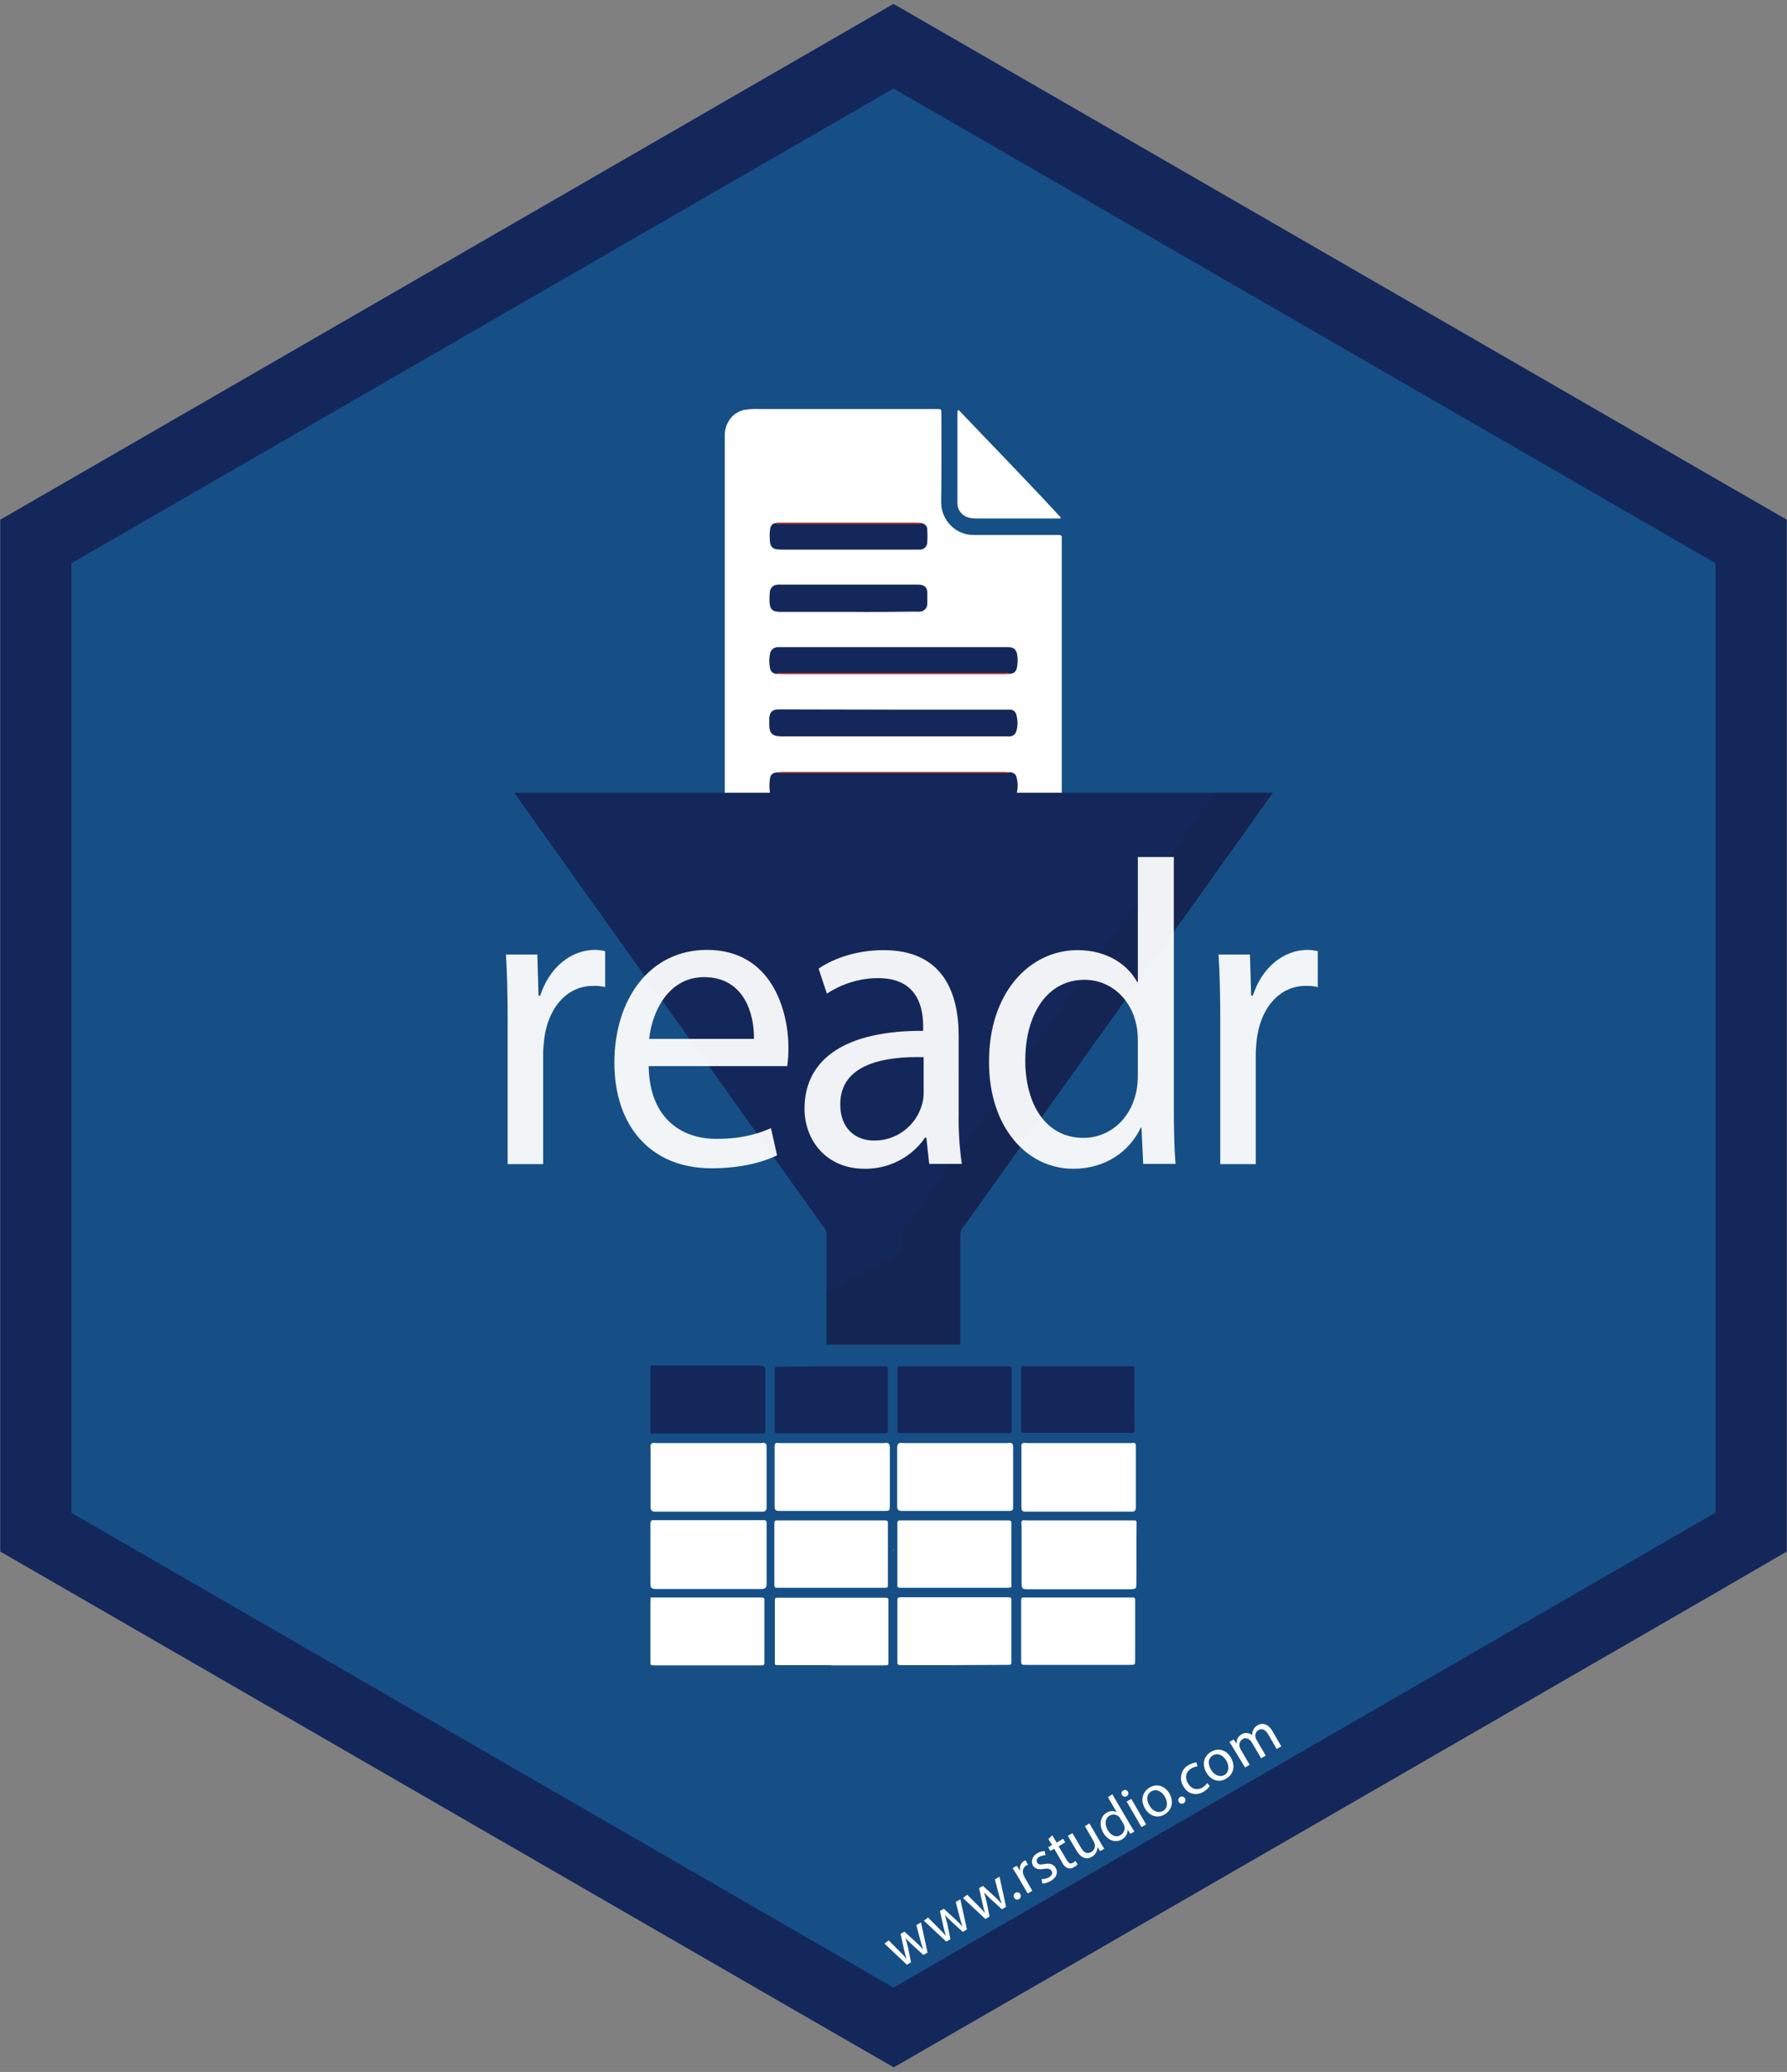<?xml version="1.0" encoding="utf-8"?>
<!-- Generator: Adobe Illustrator 22.0.1, SVG Export Plug-In . SVG Version: 6.00 Build 0)  -->
<svg version="1.1" id="Layer_1" xmlns="http://www.w3.org/2000/svg" xmlns:xlink="http://www.w3.org/1999/xlink" x="0px" y="0px"
	 viewBox="0 0 735 852" style="enable-background:new 0 0 735 852;" xml:space="preserve">
<rect x="0" y="0" width="735" height="852" fill="#808080" stroke="none"/>
<style type="text/css">
	.st0{fill:#164F86;}
	.st1{fill:#14275B;}
	.st2{fill:#E6B35A;}
	.st3{fill:#FFFFFF;}
	.st4{fill:#BA3224;}
	.st5{fill:#B13728;}
	.st6{fill:#AA3729;}
	.st7{fill:#221819;}
	.st8{opacity:0.1;fill:#1A171B;enable-background:new    ;}
	.st9{opacity:0.94;}
</style>
<polygon class="st0" points="715.1,224.7 367.5,24 367.5,24 19.8,224.7 19.8,626.2 367.5,826.9 715.1,626.2 "/>
<title>readr</title>
<path class="st1" d="M734.9,638V213.7l-29.3-16.9L427.8,36.4L367.5,1.6l-60.3,34.8L29.4,196.8L0.1,213.7V638l29.3,16.9l281.3,162.4
	l56.9,32.8l56.9-32.8l281.3-162.4L734.9,638z M29.4,622.1V231.6L367.5,36.4l0,0l338.1,195.2v390.4L367.5,817.3L29.4,622.1z"/>
<path class="st2" d="M367,637.9l0.9-0.9h-0.2C367.5,637.3,367.2,637.6,367,637.9z"/>
<path class="st3" d="M298.1,262.2c0-27.6,0-55.2,0-82.8c-0.1-2.9,0.9-5.8,2.9-8c1.5-1.5,3.4-2.6,5.5-2.9c2-0.3,4-0.4,6.1-0.3h72.6
	c2,0,2,0,2,2c0,12.2,0.1,24.3-0.1,36.5c0.1,7.3,6,13.3,13.3,13.3h30.4c1.6,0,3.1,0,4.7,0c0.9,0,1.3,0.3,1.2,1.2c0,0.5,0,0.9,0,1.4
	c0,40.7,0,81.3,0,122c0.1,1.9-0.3,3.8-1,5.6c-1.7,3.9-4.8,5.7-8.9,6c-0.3,0-0.7,0-1,0H309c-2,0.1-3.9-0.4-5.7-1.3
	c-3.4-1.9-4.9-5-5.2-8.7c0-0.6,0-1.2,0-1.8V262.2z"/>
<path class="st3" d="M394.3,168.6c14,14.7,28.2,29.2,42,44.2c-0.2,0.7-0.8,0.4-1.2,0.4c-11.3,0-22.6,0-33.8,0c-1,0-2-0.1-3-0.4
	c-2.7-0.7-4.6-3.2-4.5-6.1c0-11.6,0-23.1,0-34.6c0-0.8,0-1.6,0-2.4C393.7,169.2,393.9,168.8,394.3,168.6z"/>
<path class="st1" d="M367.6,291.8h45.7c0.7,0,1.4,0,2,0c1.3-0.1,2.4,0.8,2.7,2c0.6,2.2,0.7,4.5,0.1,6.6c-0.3,1.5-1.6,2.5-3.1,2.4
	c-0.5,0-1.1,0-1.6,0c-30.7,0-61.3,0-92,0c-4,0-5-1.5-5-4.9c0-0.8,0-1.6,0-2.5c0.2-2.7,1.3-3.7,4-3.7L367.6,291.8L367.6,291.8z"/>
<path class="st1" d="M415.3,317.5c1.8,0.2,2.6,0.9,2.9,2.5c0.5,2,0.5,4,0,6c-0.3,1.5-1.6,2.5-3.1,2.5c-0.3,0-0.7,0-1,0h-93.2
	c-0.5,0-1,0-1.4,0c-1.4-0.1-2.6-1.1-2.8-2.5c-0.3-1.9-0.3-3.9,0-5.9c0.3-1.7,1.2-2.4,3.1-2.5c0.6,0.2,1.3,0.3,2,0.2h91.5
	C413.9,317.8,414.6,317.8,415.3,317.5z"/>
<path class="st1" d="M319.4,277.1c-1.4,0-2.6-1.1-2.7-2.5c-0.4-1.9-0.4-3.8,0-5.7c0.2-1.6,1.6-2.8,3.3-2.8c0.5,0,1.1,0,1.6,0h92.9
	c2.4,0,3.6,0.9,3.9,3.3c0.3,1.8,0.2,3.7-0.2,5.4c-0.5,1.6-1.1,2.1-2.9,2.3c-0.6-0.2-1.3-0.3-2-0.2h-91.9
	C320.7,276.8,320,276.9,319.4,277.1z"/>
<path class="st1" d="M349.2,251.6h-26.9c-0.5,0-1,0-1.4,0c-3.3,0-4.3-1.1-4.4-4.5c0-1.2,0-2.3,0.1-3.5c0.3-2.1,1.4-3.1,3.5-3.2
	c0.4,0,0.8,0,1.2,0h55.5c0.4,0,0.8,0,1.2,0c2.3,0.1,3.4,1.2,3.4,3.4c0,1.5,0,3,0,4.5c0,1.7-1.3,3.1-3,3.2c0,0,0,0,0,0
	c-0.6,0.1-1.2,0-1.8,0C367.4,251.6,358.3,251.7,349.2,251.6z"/>
<path class="st1" d="M379,215.1c1.4,0.2,2.5,1.4,2.4,2.8c0.1,1.7,0.1,3.4,0,5.1c0,1.6-1.3,2.9-2.8,3c-0.6,0-1.2,0-1.8,0h-55.4
	c-3.8,0-4.8-1-4.8-4.8c-0.1-1.3,0-2.6,0.2-3.9c0.3-1.2,0.9-2.1,2.3-2.2c0.6,0.2,1.2,0.3,1.8,0.2h56.4
	C377.8,215.4,378.4,215.3,379,215.1z"/>
<path class="st4" d="M319.4,277.1c0.6-0.6,1.3-0.4,1.9-0.4c30.7,0,61.3,0,92,0c0.6,0,1.4-0.2,1.9,0.4c-0.7,0-1.4,0.1-2,0.1h-91.8
	C320.7,277.2,320.1,277.1,319.4,277.1z"/>
<path class="st5" d="M415.3,317.5c-0.5,0.6-1.3,0.4-1.9,0.4h-91.7c-0.6,0-1.4,0.2-1.9-0.4c0.7,0,1.5-0.1,2.2-0.1h91
	C413.8,317.4,414.5,317.5,415.3,317.5z"/>
<path class="st6" d="M379,215.1c-0.5,0.6-1.3,0.4-1.9,0.4h-56.2c-0.7,0-1.4,0.2-1.9-0.4c0.7-0.2,1.5-0.3,2.2-0.2h55.6
	C377.5,214.9,378.3,214.9,379,215.1z"/>
<path class="st3" d="M268.2,625.1c1.7,0,3.5,0,5.2,0h38.9c0.7,0,1.4,0,2.2,0c0.9,0.2,0.8,0.9,0.8,1.6c0,8.2,0,16.5,0,24.7
	c0,1.4-0.6,2-2,2h-42.7c-2.9,0-3.1-0.2-3.1-3c0-7.6,0-15.2,0-22.7C267.5,626.7,267.3,625.7,268.2,625.1z"/>
<path class="st3" d="M392.6,684.7h-22.4c-0.7,0-1.1-0.3-1.1-1.1c0-0.1,0-0.2,0-0.4c0-8.3,0-16.6,0-24.9c0-1.4,0.1-1.4,1.4-1.5H414
	c2,0,2,0,2,2v24c0,1.8,0,1.8-1.8,1.8L392.6,684.7z"/>
<path class="st3" d="M392.4,652.9h-22.4c-0.7,0-1-0.4-0.9-1c0-0.3,0-0.6,0-0.9v-23.8c0-0.2,0-0.5,0-0.7c-0.1-0.9,0.3-1.4,1.2-1.3
	c0.3,0,0.6,0,0.9,0h42.5c0.4,0,0.8,0,1.3,0c0.5,0,0.9,0.3,1,0.8c0,0.1,0,0.1,0,0.2c0,0.3,0,0.6,0,0.9c0,7.9,0,15.7,0,23.6
	c0,2,0.5,2.2-2.1,2.2C406.7,652.9,399.6,652.9,392.4,652.9z"/>
<path class="st3" d="M268.5,593.3c0.5,0,1,0.1,1.4,0.1h42.8c0.5,0,1-0.1,1.4-0.1c0.9,0.1,1.2,0.6,1.2,1.5c0,8.4,0,16.7,0,25.1
	c0.1,0.8-0.4,1.6-1.3,1.7c-0.1,0-0.3,0-0.4,0h-1.6H271c-0.6,0-1.2,0-1.8,0c-0.8,0-1.6-0.6-1.6-1.5c0,0,0-0.1,0-0.1
	c0-0.4,0-0.7,0-1.1c0-7.7,0-15.4,0-23.1C267.5,594.9,267.3,593.8,268.5,593.3z"/>
<path class="st3" d="M370.3,593.3c0.5,0,1,0.1,1.4,0.1h42.4c0.5,0,1-0.1,1.4-0.1c0.9,0.1,1.2,0.6,1.2,1.5c0,8.4,0,16.7,0,25.1
	c0,1.3-0.7,1.4-1.7,1.4c-6.7,0-13.3,0-20,0c-8,0-16,0-24,0c-1.5,0-2-0.5-2-1.9c0-8,0-16,0-24C369.1,594.5,369,593.5,370.3,593.3z"/>
<path class="st3" d="M443.7,656.9h21.1c0.4,0,0.9,0,1.3,0c0.4,0,0.8,0.3,0.8,0.7c0,0,0,0.1,0,0.1c0,0.2,0,0.5,0,0.7c0,8,0,16,0,24
	c0,2.2,0,2.2-2.2,2.2H422c-2,0-2,0-2-2v-24.8c0-0.5,0.3-0.9,0.8-0.9c0,0,0.1,0,0.1,0c0.5,0,1,0,1.4,0L443.7,656.9z"/>
<path class="st3" d="M420.9,625.1c0.4,0,0.8,0.1,1.3,0.1h43.4c0.4,0,0.8,0,1.3,0c0.6,0.2,0.6,0.6,0.6,1.1c-0.2,8.3,0,16.6-0.1,24.9
	c0,2-0.1,2.2-2.2,2.3c-6,0-12,0-18,0c-8.1,0-16.1,0-24.2,0c-2.7,0-2.8-0.1-2.8-2.8c0-7.8,0-15.5,0-23.3
	C420.1,626.4,419.7,625.5,420.9,625.1z"/>
<path class="st3" d="M421.2,593.3c0.5,0,1,0.1,1.4,0.1h42.4c0.5,0,1-0.1,1.4-0.1c0.8,0.2,0.8,0.9,0.8,1.6c0,8.3,0,16.6,0,24.9
	c0,1.3-0.5,1.8-1.7,1.8H464h-40.7c-0.5,0-1.1,0-1.6,0c-1.1,0-1.6-0.5-1.6-1.7v-25.1C420,593.9,420.4,593.4,421.2,593.3z"/>
<path class="st3" d="M319.4,593.3c0.5,0,1,0.1,1.4,0.1h42.5c0.5,0,1-0.1,1.4-0.1c1.3,0.2,1.3,1.2,1.3,2.2c0,3.7,0,7.3,0,11
	c0,4.2,0,8.4,0,12.6c0,2-0.1,2.2-2.1,2.2c-14.5,0-29,0-43.4,0c-1.4,0-1.9-0.4-1.9-1.8c0-8.1,0-16.2,0-24.3
	C318.6,594.4,318.5,593.6,319.4,593.3z"/>
<path class="st1" d="M268.1,561.5c0.1,0,0.2,0,0.3,0c14.2,0,28.5,0,42.7,0c3.7,0,3.7,0,3.7,3.6v22.2c0,2.2,0,2.2-2.1,2.2h-42.4
	c-0.7-0.1-1.3-0.1-2,0.2h-0.3c-0.7-0.3-0.5-1-0.5-1.6v-25C267.5,562.5,267.4,561.8,268.1,561.5z"/>
<path class="st1" d="M392.5,589.3h-22.4c-0.6,0-1-0.3-1-1c0-0.4,0-0.7,0-1.1v-23.4c0-0.4,0-0.7,0-1.1c0-0.6,0.3-0.9,0.9-0.9h1.3
	h42.6c2.2,0,2.2,0,2.2,2.1v23.3c0,0.4,0,0.8,0,1.3c0,0.4-0.3,0.8-0.7,0.8c0,0-0.1,0-0.1,0c-0.5,0-1,0-1.4,0L392.5,589.3z"/>
<path class="st1" d="M341.7,561.8h21.1c0.4,0,0.8,0,1.3,0c0.7,0,1.1,0.3,1.1,1.1c0,0.3,0,0.6,0,0.9v23.5c0,0.4,0,0.7,0,1.1
	c0,0.7-0.4,1-1,1H320c-1.3,0-1.3-0.1-1.4-1.3c0-1.5,0-3,0-4.5v-19.3c0-0.5,0-1,0-1.4s0.3-0.9,0.9-0.9L341.7,561.8L341.7,561.8z"/>
<path class="st1" d="M466.8,562.1c-0.2,1.1-0.3,2.1-0.2,3.2c0,7.7-0.1,15.4,0.1,23.1c0,0.5-0.2,0.8-0.7,0.8c-0.5,0-1,0-1.4,0h-42.4
	c-2.3,0-2.2,0.1-2.2-2.1v-23.2c0-0.4,0-0.8,0-1.3c0-0.4,0.3-0.8,0.7-0.8c0,0,0.1,0,0.1,0h1.1h43.3
	C465.8,561.8,466.3,561.9,466.8,562.1z"/>
<path class="st3" d="M341.8,684.7h-21.8c-1.3,0-1.3,0-1.3-1.3c0-3.1,0-6.3,0-9.4c0-5.2,0-10.3,0-15.5c0-1.5,0-1.5,1.5-1.5h43.5
	c1.7,0,1.7,0,1.7,1.7c0,8.1,0,16.2,0,24.4c0,1.7,0,1.7-1.7,1.7H341.8z"/>
<path class="st3" d="M341.9,652.9h-22.4c-0.6,0-1-0.2-1-0.9c0-0.3,0-0.6,0-0.9v-24c0-0.3,0-0.6,0-0.9c0-0.7,0.3-1,0.9-1h44.2
	c1.5,0,1.6,0.1,1.6,1.5c0,8.2,0,16.5,0,24.7c0,1.5,0,1.5-1.7,1.5L341.9,652.9z"/>
<path class="st3" d="M267.6,656.9H312c2.8,0,2.4,0,2.4,2.5c0,7.7,0,15.4,0,23.1c0,0.4,0,0.8,0,1.3c0,0.7-0.3,1-1,1h-44.2
	c-1.7,0-1.7,0-1.7-1.7c0-2.6,0-5.2,0-7.8c0-5.5,0-10.9,0-16.4C267.5,658.2,267.6,657.6,267.6,656.9L267.6,656.9z"/>
<path class="st7" d="M397,503.4c-1.3,1.1-2.1,2.8-2.1,4.5v44.9h-54.8v-44.9c0-1.7-0.8-3.4-2.1-4.5L211.6,326h311.9L397,503.4z"/>
<path class="st1" d="M337.9,503.4c1.3,1.1,2.1,2.8,2.1,4.5v44.9h54.9v-44.9c0-1.7,0.8-3.4,2.1-4.5L523.4,326H211.6L337.9,503.4z"/>
<path class="st8" d="M499.6,326L373.2,503.4c-1.3,1.1-2.1,2.8-2.1,4.5v7.2l-31.1,16v21.8h54.9v-45c0-1.7,0.8-3.4,2.1-4.5L523.4,326
	H499.6z"/>
<g class="st9">
	<path class="st3" d="M208.8,419.4c0-10.1-0.2-18.9-0.7-26.9H221l0.5,16.9h0.7c3.7-11.5,12.6-18.8,22.5-18.8c1.4,0,2.8,0.2,4.2,0.5
		v14.8c-1.6-0.4-3.3-0.6-5-0.5c-10.4,0-17.8,8.4-19.8,20.1c-0.4,2.4-0.6,4.8-0.7,7.3v45.9h-14.6V419.4z"/>
	<path class="st3" d="M266.8,438.4c0.3,21.1,13.1,29.9,27.8,29.9c10.6,0,16.9-2,22.5-4.4l2.5,11.2c-5.2,2.5-14.1,5.3-27,5.3
		c-25,0-39.9-17.4-39.9-43.4s14.4-46.4,38.1-46.4c26.5,0,33.5,24.7,33.5,40.5c0,2.4-0.2,4.9-0.5,7.3H266.8z M310.1,427.2
		c0.2-10-3.9-25.4-20.5-25.4c-14.9,0-21.5,14.6-22.6,25.4H310.1z"/>
	<path class="st3" d="M382.2,478.6l-1.2-10.8h-0.5c-5.6,8.1-14.9,12.9-24.8,12.8c-16.4,0-24.8-12.3-24.8-24.7
		c0-20.8,17.4-32.2,48.8-32v-1.8c0-7.1-1.8-19.9-18.5-19.9c-7.5,0-14.9,2.3-21.1,6.4l-3.4-10.3c6.7-4.6,16.4-7.6,26.7-7.6
		c24.8,0,30.9,18,30.9,35.2V458c-0.1,6.9,0.3,13.8,1.3,20.6L382.2,478.6z M380,434.7c-16.1-0.4-34.4,2.7-34.4,19.4
		c0,10.1,6.4,14.9,13.9,14.9c9,0.1,17-5.8,19.6-14.4c0.5-1.6,0.8-3.3,0.8-5V434.7z"/>
	<path class="st3" d="M482.8,352.4v104c0,7.6,0.2,16.4,0.7,22.2h-13.3l-0.7-14.9h-0.3c-4.5,9.6-14.4,16.9-27.7,16.9
		c-19.6,0-34.7-17.6-34.7-43.7c-0.2-28.6,16.6-46.2,36.4-46.2c12.4,0,20.8,6.2,24.5,13.1h0.3v-51.4H482.8z M468,427.6
		c0-2.2-0.2-4.4-0.7-6.6c-2.2-10-10.2-18.1-21.3-18.1c-15.3,0-24.3,14.2-24.3,33.2c0,17.4,8,31.8,24,31.8c9.9,0,19-6.9,21.6-18.7
		c0.5-2.2,0.7-4.5,0.7-6.8L468,427.6z"/>
	<path class="st3" d="M501.9,419.4c0-10.1-0.2-18.9-0.7-26.9h12.9l0.5,16.9h0.7c3.7-11.5,12.6-18.8,22.5-18.8c1.4,0,2.8,0.2,4.2,0.5
		v14.8c-1.6-0.4-3.3-0.6-5-0.5c-10.4,0-17.8,8.4-19.8,20.1c-0.4,2.4-0.6,4.8-0.7,7.3v45.9h-14.6V419.4z"/>
</g>
<path class="st3" d="M365.5,797.9l4.5,4.5c1,1,1.9,1.9,2.7,2.9h0.1c-0.4-1.2-0.7-2.5-1-3.8l-1.4-6.3l1.6-0.9l4.7,4.3
	c1.1,1,2.1,2,2.9,2.9h0.1c-0.5-1.3-0.9-2.5-1.2-3.8l-1.6-6.1l1.9-1.1l2.7,12.4l-1.7,1l-4.5-4.1c-1-1-2-1.8-2.9-2.9h0
	c0.4,1.3,0.8,2.6,1.1,4l1.2,6l-1.7,1l-9.2-8.7L365.5,797.9z"/>
<path class="st3" d="M381.7,788.5l4.5,4.5c1,1,1.9,1.9,2.7,2.9h0.1c-0.4-1.2-0.7-2.5-1-3.8l-1.4-6.3l1.6-0.9l4.7,4.3
	c1.1,1,2.1,2,2.9,2.9h0.1c-0.5-1.3-0.9-2.5-1.2-3.8l-1.6-6.2l1.9-1.1l2.7,12.4l-1.7,1l-4.5-4.1c-1-1-2-1.8-2.9-2.9l0,0
	c0.4,1.3,0.8,2.6,1.1,4l1.2,6l-1.7,1l-9.2-8.6L381.7,788.5z"/>
<path class="st3" d="M397.8,779.1l4.5,4.5c1,1,1.9,1.9,2.7,2.9h0.1c-0.4-1.2-0.7-2.5-1-3.8l-1.4-6.3l1.6-0.9l4.7,4.3
	c1.1,1,2.1,2,2.9,2.9h0.1c-0.5-1.3-0.9-2.5-1.2-3.8l-1.6-6.1l1.9-1.1l2.7,12.4l-1.7,1l-4.5-4.1c-1-1-2-1.8-2.9-2.9l0,0
	c0.4,1.3,0.8,2.6,1.1,4l1.2,6l-1.7,1l-9.2-8.6L397.8,779.1z"/>
<path class="st3" d="M417.1,780.3c-0.4-0.7-0.1-1.6,0.6-2c0.7-0.4,1.6-0.1,2,0.6c0.4,0.7,0.1,1.6-0.6,2
	C418.5,781.4,417.6,781.1,417.1,780.3C417.1,780.4,417.1,780.4,417.1,780.3z"/>
<path class="st3" d="M418.5,771.4c-0.7-1.2-1.4-2.3-2-3.2l1.7-1l1.3,2l0.1,0c-0.4-1.5,0.2-3.1,1.6-4c0.2-0.1,0.4-0.2,0.6-0.2l1,1.8
	c-0.2,0.1-0.5,0.2-0.7,0.3c-1.3,0.8-1.8,2.5-1.1,3.9c0.1,0.3,0.3,0.6,0.4,0.9l3.2,5.6l-1.9,1.1L418.5,771.4z"/>
<path class="st3" d="M428.4,772.7c1,0,2-0.2,3-0.7c1.4-0.8,1.6-1.9,1.1-2.7s-1.4-1.1-3.1-0.8c-2.3,0.4-3.8-0.1-4.5-1.3
	c-1-1.7-0.4-3.9,1.8-5.2c0.9-0.5,1.9-0.8,3-0.8l0.3,1.7c-0.9,0-1.7,0.2-2.5,0.6c-0.9,0.4-1.3,1.4-1,2.3c0,0,0,0.1,0.1,0.1
	c0.5,0.9,1.4,0.9,3,0.6c2.2-0.4,3.7,0,4.6,1.6c1.1,1.8,0.4,4-2.1,5.4c-1,0.6-2.2,1-3.4,1L428.4,772.7z"/>
<path class="st3" d="M432.8,754.7l1.8,3l2.7-1.6l0.8,1.5l-2.7,1.6l3.3,5.6c0.8,1.3,1.5,1.8,2.6,1.2c0.4-0.2,0.7-0.5,1-0.8l0.9,1.4
	c-0.4,0.5-0.9,0.9-1.5,1.2c-0.7,0.5-1.7,0.6-2.5,0.4c-1-0.4-1.9-1.3-2.3-2.3l-3.3-5.7l-1.6,0.9l-0.9-1.5l1.6-0.9l-1.5-2.5
	L432.8,754.7z"/>
<path class="st3" d="M452.5,757.4c0.6,1.1,1.2,2,1.7,2.8l-1.7,1l-1.1-1.7h0c0,1.7-0.9,3.2-2.3,4c-1.6,1-4.1,1.2-6.3-2.5l-3.6-6.1
	l1.9-1.1l3.4,5.8c1.1,2,2.5,3,4.3,2c1.5-0.8,2-2.7,1.1-4.2c0,0,0,0,0-0.1l-3.7-6.4l1.9-1.1L452.5,757.4z"/>
<path class="st3" d="M457.5,737.8l7.4,12.6c0.5,0.9,1.2,2,1.7,2.7l-1.7,1l-1.1-1.8h0c0.1,1.7-0.9,3.3-2.4,4.1
	c-2.5,1.5-5.7,0.5-7.6-2.7c-2-3.5-1.1-6.9,1.4-8.3c1.2-0.8,2.8-0.9,4.1-0.2l0,0l-3.6-6.2L457.5,737.8z M460.9,748
	c-0.2-0.3-0.3-0.5-0.5-0.8c-1-1.1-2.7-1.4-4-0.6c-2,1.2-2.1,3.6-0.8,5.9c1.2,2.1,3.3,3.3,5.3,2.1c1.3-0.8,2-2.4,1.5-3.9
	c-0.1-0.3-0.2-0.6-0.4-0.9L460.9,748z"/>
<path class="st3" d="M463.9,736.7c0.4,0.7,0.2,1.5-0.5,1.9s-1.5,0.2-1.9-0.5c-0.4-0.6-0.2-1.5,0.4-1.8c0,0,0,0,0.1,0
	C462.6,735.8,463.4,736,463.9,736.7C463.8,736.6,463.9,736.6,463.9,736.7z M469.5,751.3l-6.1-10.5l1.9-1.1l6.1,10.5L469.5,751.3z"/>
<path class="st3" d="M481,737.5c2.2,3.9,0.5,7.1-2,8.6c-2.8,1.7-6.2,0.8-8.1-2.5c-2-3.5-0.9-6.9,2-8.6S479.1,734.3,481,737.5z
	 M472.8,742.5c1.3,2.3,3.6,3.2,5.5,2.2s2.2-3.5,0.8-5.9c-1-1.8-3.2-3.5-5.5-2.2S471.6,740.5,472.8,742.5L472.8,742.5z"/>
<path class="st3" d="M484.8,740.9c-0.4-0.7-0.1-1.6,0.6-2c0.7-0.4,1.6-0.1,2,0.6c0.4,0.7,0.1,1.6-0.6,2
	C486.2,741.9,485.3,741.7,484.8,740.9C484.9,740.9,484.9,740.9,484.8,740.9z"/>
<path class="st3" d="M497.6,734.4c-0.7,1-1.6,1.8-2.6,2.4c-3.1,1.8-6.5,0.9-8.3-2.3c-1.8-2.9-1-6.7,1.8-8.5c0.2-0.1,0.4-0.2,0.6-0.3
	c0.9-0.5,1.9-0.9,3-1l0.4,1.7c-0.9,0-1.7,0.3-2.5,0.8c-2.4,1.4-2.7,3.9-1.4,6.1c1.4,2.4,3.8,3,5.9,1.8c0.8-0.5,1.5-1.1,2-1.9
	L497.6,734.4z"/>
<path class="st3" d="M506.3,722.8c2.2,3.9,0.6,7.1-2,8.6c-2.8,1.7-6.2,0.8-8.1-2.5c-2-3.5-1-6.9,2-8.6S504.5,719.6,506.3,722.8z
	 M498.1,727.7c1.3,2.3,3.7,3.2,5.5,2.2s2.2-3.6,0.8-5.9c-1-1.8-3.2-3.5-5.5-2.2S496.9,725.7,498.1,727.7L498.1,727.7z"/>
<path class="st3" d="M507.4,719.1c-0.6-1.1-1.2-2-1.7-2.8l1.7-1l1.1,1.6h0.1c-0.1-1.6,0.8-3.1,2.2-3.8c1.3-0.8,3-0.6,4.2,0.4l0,0
	c0-0.7,0.1-1.4,0.4-2c0.4-0.9,1-1.6,1.9-2.1c1.4-0.8,4-1.1,6.1,2.5l3.6,6.2l-1.9,1.1l-3.4-5.9c-1.2-2-2.6-2.8-4.1-1.9
	c-1,0.6-1.5,1.8-1.2,3c0.1,0.4,0.2,0.7,0.4,1l3.8,6.5l-1.9,1.1l-3.7-6.3c-1-1.7-2.4-2.4-3.9-1.6c-1.1,0.7-1.6,2-1.2,3.3
	c0.1,0.4,0.2,0.7,0.4,1l3.7,6.3l-1.9,1.1L507.4,719.1z"/>
</svg>
